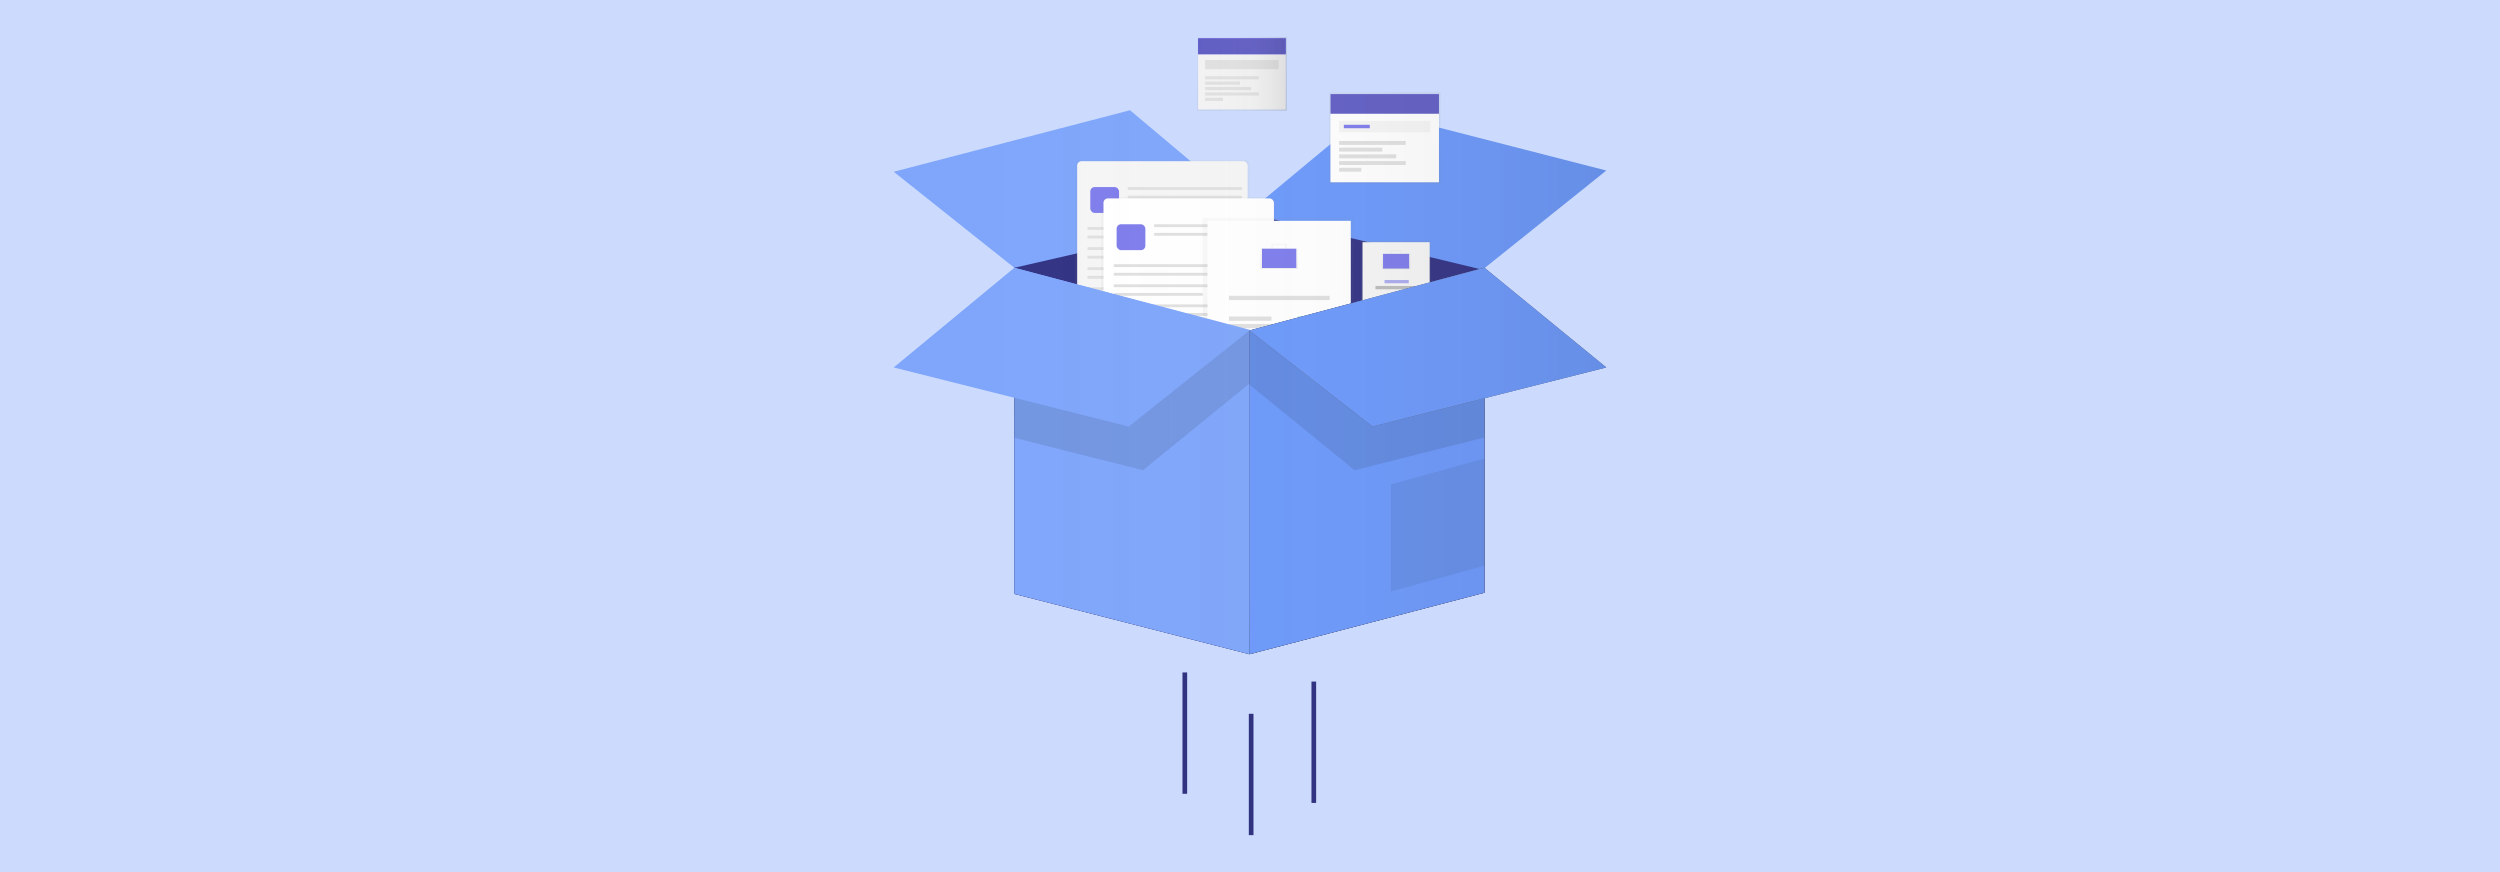 <svg xmlns="http://www.w3.org/2000/svg" xmlns:xlink="http://www.w3.org/1999/xlink" viewBox="0 0 860 300">
  <defs>
    <linearGradient id="a" x1="399.819" y1="391.603" x2="399.819" y2="446.983" gradientTransform="matrix(1, 0, 0, -1, 0, 502)" gradientUnits="userSpaceOnUse">
      <stop offset="0" stop-color="gray" stop-opacity="0.25"/>
      <stop offset="0.54" stop-color="gray" stop-opacity="0.12"/>
      <stop offset="1" stop-color="gray" stop-opacity="0.1"/>
    </linearGradient>
    <linearGradient id="b" x1="408.877" y1="378.806" x2="408.877" y2="434.186" xlink:href="#a"/>
    <linearGradient id="c" x1="439.776" y1="365.915" x2="439.776" y2="427.017" xlink:href="#a"/>
    <linearGradient id="d" x1="673.021" y1="341.687" x2="673.021" y2="350.418" gradientTransform="matrix(1, 0, 0, -1, -233, 434.25)" xlink:href="#a"/>
    <linearGradient id="e" x1="480.257" y1="396.333" x2="480.257" y2="419.246" xlink:href="#a"/>
    <linearGradient id="f" x1="713.259" y1="341.582" x2="713.259" y2="348.225" gradientTransform="matrix(1, 0, 0, -1, -233, 434.25)" xlink:href="#a"/>
    <linearGradient id="g" x1="427.245" y1="463.91" x2="427.245" y2="489.292" xlink:href="#a"/>
    <linearGradient id="h" x1="476.373" y1="438.774" x2="476.373" y2="470.233" xlink:href="#a"/>
    <linearGradient id="i" x1="411.795" y1="25.399" x2="442.695" y2="25.399" gradientUnits="userSpaceOnUse">
      <stop offset="0" stop-color="#fff" stop-opacity="0"/>
      <stop offset="0.292" stop-color="#e5e4e4" stop-opacity="0.123"/>
      <stop offset="0.647" stop-color="#999898" stop-opacity="0.477"/>
      <stop offset="1" stop-color="#2a2627"/>
    </linearGradient>
    <linearGradient id="j" x1="307.433" y1="128.41" x2="552.567" y2="128.41" xlink:href="#i"/>
  </defs>
  <rect width="860" height="300" fill="#ccdbfd"/>
  <g>
    <g>
      <polygon points="510.652 92.112 429.786 72.635 429.786 225.053 510.652 203.885 510.652 92.112" fill="#535461"/>
      <polygon points="510.652 92.112 429.786 72.635 429.786 225.053 510.652 203.885 510.652 92.112" fill="#333385"/>
      <polygon points="348.923 92.112 429.786 72.635 429.786 225.053 348.923 204.306 348.923 92.112" fill="#535461"/>
      <polygon points="348.923 91.438 429.786 71.961 429.786 225.053 348.923 204.306 348.923 91.438" fill="#333385"/>
      <polygon points="429.112 73.309 471.701 37.918 552.567 58.665 509.978 92.786 429.112 73.309" fill="#6c99fb"/>
      <polygon points="307.433 59.086 348.923 92.112 430.797 73.309 388.72 37.918 307.433 59.086" fill="#7fa6fb"/>
      <g opacity="0.5">
        <rect x="369.809" y="55.017" width="60.021" height="55.379" rx="1.516" fill="url(#a)"/>
      </g>
      <rect x="370.543" y="55.448" width="58.637" height="54.035" rx="1.516" fill="#f5f5f5"/>
      <rect x="375.06" y="64.348" width="9.89" height="8.9" rx="1.516" fill="#7f7deb"/>
      <rect x="387.918" y="64.348" width="39.311" height="0.99" rx="0.27" fill="#e0e0e0"/>
      <rect x="387.918" y="67.312" width="39.311" height="0.99" rx="0.27" fill="#e0e0e0"/>
      <rect x="374.073" y="78.082" width="53.156" height="0.99" rx="0.27" fill="#e0e0e0"/>
      <rect x="374.073" y="81.049" width="53.156" height="0.99" rx="0.27" fill="#e0e0e0"/>
      <rect x="374.073" y="85.004" width="53.156" height="0.99" rx="0.27" fill="#e0e0e0"/>
      <rect x="374.073" y="87.972" width="30.657" height="0.99" rx="0.27" fill="#e0e0e0"/>
      <rect x="374.073" y="91.917" width="53.156" height="0.99" rx="0.27" fill="#e0e0e0"/>
      <rect x="374.073" y="94.884" width="53.156" height="0.99" rx="0.27" fill="#e0e0e0"/>
      <rect x="374.073" y="98.839" width="53.156" height="0.99" rx="0.27" fill="#e0e0e0"/>
      <rect x="374.073" y="101.807" width="30.657" height="0.99" rx="0.27" fill="#e0e0e0"/>
      <g opacity="0.5">
        <rect x="378.867" y="67.814" width="60.021" height="55.379" rx="1.516" fill="url(#b)"/>
      </g>
      <rect x="379.601" y="68.246" width="58.637" height="54.035" rx="1.516" fill="#fff"/>
      <rect x="384.118" y="77.145" width="9.89" height="8.9" rx="1.516" fill="#7f7deb"/>
      <rect x="396.976" y="77.145" width="39.311" height="0.99" rx="0.27" fill="#e0e0e0"/>
      <rect x="396.976" y="80.11" width="39.311" height="0.99" rx="0.27" fill="#e0e0e0"/>
      <rect x="383.131" y="90.879" width="53.156" height="0.99" rx="0.27" fill="#e0e0e0"/>
      <rect x="383.131" y="93.847" width="53.156" height="0.99" rx="0.27" fill="#e0e0e0"/>
      <rect x="383.131" y="97.802" width="53.156" height="0.99" rx="0.27" fill="#e0e0e0"/>
      <rect x="383.131" y="100.769" width="30.657" height="0.99" rx="0.27" fill="#e0e0e0"/>
      <rect x="383.131" y="104.714" width="53.156" height="0.99" rx="0.27" fill="#e0e0e0"/>
      <rect x="383.131" y="107.681" width="53.156" height="0.99" rx="0.27" fill="#e0e0e0"/>
      <rect x="383.131" y="111.636" width="53.156" height="0.99" rx="0.27" fill="#e0e0e0"/>
      <rect x="383.131" y="114.604" width="30.657" height="0.99" rx="0.27" fill="#e0e0e0"/>
      <g opacity="0.5">
        <rect x="413.772" y="74.983" width="52.008" height="61.103" fill="url(#c)"/>
      </g>
      <rect x="415.372" y="75.966" width="49.303" height="58.768" fill="#fff"/>
      <g opacity="0.5">
        <path d="M442.708,85.311V83.832h-5.373v1.479h-3.759v7.253h12.892V85.311Zm-4.716-.94h4.042v.94h-4.042Z" fill="url(#d)"/>
      </g>
      <rect x="434.122" y="85.557" width="11.803" height="6.639" fill="#7f7deb"/>
      <rect x="422.749" y="101.749" width="34.669" height="1.475" fill="#e0e0e0"/>
      <rect x="422.749" y="111.461" width="34.669" height="1.475" fill="#e0e0e0"/>
      <rect x="422.749" y="114.045" width="34.669" height="1.475" fill="#e0e0e0"/>
      <rect x="422.749" y="108.881" width="14.63" height="1.475" fill="#e0e0e0"/>
      <rect x="446.477" y="108.881" width="10.941" height="1.475" fill="#3ad29f" opacity="0.6" style="isolation: isolate"/>
      <rect x="434.92" y="120.068" width="10.941" height="1.475" fill="#6c63ff"/>
      <polygon points="348.923 92.112 348.923 204.306 429.786 225.053 430.878 113.705 348.923 92.112" fill="#7fa6fb"/>
      <polygon points="510.652 203.885 429.786 225.053 429.786 113.705 510.652 92.112 510.652 203.885" fill="#535461"/>
      <polygon points="510.652 203.885 429.786 225.053 429.786 113.705 510.652 92.112 510.652 203.885" fill="#6c99fb"/>
      <polygon points="478.476 166.628 478.476 203.46 510.652 194.571 510.652 157.735 478.476 166.628" opacity="0.07" style="isolation: isolate"/>
      <rect x="468.333" y="82.754" width="23.849" height="22.913" fill="url(#e)"/>
      <rect x="468.707" y="83.313" width="23.102" height="21.886" fill="#f5f5f5"/>
      <g opacity="0.5">
        <path d="M482.302,87.15V86.011h-4.086v1.125h-2.86v5.518h9.806V87.15Zm-3.574-.714h3.065V87.15h-3.065Z" fill="url(#f)"/>
      </g>
      <rect x="475.767" y="87.335" width="8.977" height="5.05" fill="#7f7deb"/>
      <g opacity="0.6">
        <rect x="476.283" y="96.316" width="8.324" height="1.122" fill="#7f7deb"/>
      </g>
      <rect x="473.15" y="98.374" width="14.215" height="1.122" fill="#bdbdbd"/>
      <g opacity="0.5">
        <rect x="411.795" y="12.708" width="30.9" height="25.382" fill="url(#g)"/>
      </g>
      <rect x="412.155" y="13.19" width="30.122" height="24.479" fill="#f2f2f2"/>
      <rect x="412.155" y="13.19" width="30.122" height="5.46" fill="#6c63ff"/>
      <rect x="412.155" y="13.19" width="30.122" height="5.46" fill="#625fc4"/>
      <rect x="414.557" y="20.631" width="25.322" height="3.18" fill="#e0e0e0"/>
      <rect x="414.557" y="26.209" width="18.48" height="1.081" fill="#e0e0e0"/>
      <rect x="414.557" y="28.069" width="11.999" height="1.081" fill="#e0e0e0"/>
      <rect x="414.557" y="29.928" width="15.839" height="1.081" fill="#e0e0e0"/>
      <rect x="414.557" y="31.791" width="18.48" height="1.081" fill="#e0e0e0"/>
      <rect x="414.557" y="33.65" width="6.181" height="1.081" fill="#e0e0e0"/>
      <g opacity="0.5">
        <rect x="457.223" y="31.767" width="38.301" height="31.459" fill="url(#h)"/>
      </g>
      <rect x="457.671" y="32.36" width="37.334" height="30.344" fill="#fff"/>
      <rect x="457.671" y="32.36" width="37.334" height="6.768" fill="#625fc4"/>
      <rect x="460.646" y="41.583" width="31.385" height="3.941" fill="#f5f5f5"/>
      <rect x="460.646" y="48.499" width="22.906" height="1.337" fill="#e0e0e0"/>
      <rect x="460.646" y="50.806" width="14.876" height="1.337" fill="#e0e0e0"/>
      <rect x="460.646" y="53.111" width="19.632" height="1.337" fill="#e0e0e0"/>
      <rect x="460.646" y="55.418" width="22.906" height="1.337" fill="#e0e0e0"/>
      <rect x="460.646" y="57.722" width="7.66" height="1.337" fill="#e0e0e0"/>
      <rect x="462.283" y="42.921" width="8.923" height="1.189" fill="#7f7deb"/>
      <polygon points="348.923 150.595 393.166 161.757 429.577 132.121 429.577 113.917 348.711 93.594 348.923 150.595" opacity="0.1" style="isolation: isolate"/>
      <polygon points="510.652 150.488 465.988 161.757 429.577 132.121 429.577 113.917 510.443 93.594 510.652 150.488" opacity="0.1" style="isolation: isolate"/>
      <polygon points="348.923 92.112 307.433 126.404 388.295 146.727 429.786 113.705 348.923 92.112" fill="#7fa6fb"/>
      <polygon points="510.652 92.112 552.567 126.404 472.126 146.727 429.786 113.705 510.652 92.112" fill="#535461"/>
      <polygon points="510.652 92.112 552.567 126.404 472.126 146.727 429.786 113.705 510.652 92.112" fill="#6c99fb"/>
    </g>
    <g opacity="0.1">
      <rect x="411.795" y="12.708" width="30.9" height="25.382" fill="url(#i)"/>
      <path d="M510.735,92.18l41.833-33.514L495.524,44.03V31.767H457.223V49.949l-21.499,17.865H429.83V56.533a1.516,1.516,0,0,0-1.516-1.516H409.049L388.72,37.918,307.433,59.086l41.491,32.898v.128L307.433,126.404l41.489,10.418.002,13.772h0v53.711l80.863,20.747,80.866-21.168V150.488h0l-.004-13.494,41.919-10.59Z" fill="url(#j)"/>
    </g>
    <line x1="407.574" y1="231.317" x2="407.574" y2="273.065" fill="none" stroke="#323380" stroke-miterlimit="10" stroke-width="1.606"/>
    <line x1="430.396" y1="245.544" x2="430.396" y2="287.292" fill="none" stroke="#323380" stroke-miterlimit="10" stroke-width="1.606"/>
    <line x1="451.948" y1="234.461" x2="451.948" y2="276.21" fill="none" stroke="#323380" stroke-miterlimit="10" stroke-width="1.606"/>
  </g>
</svg>
